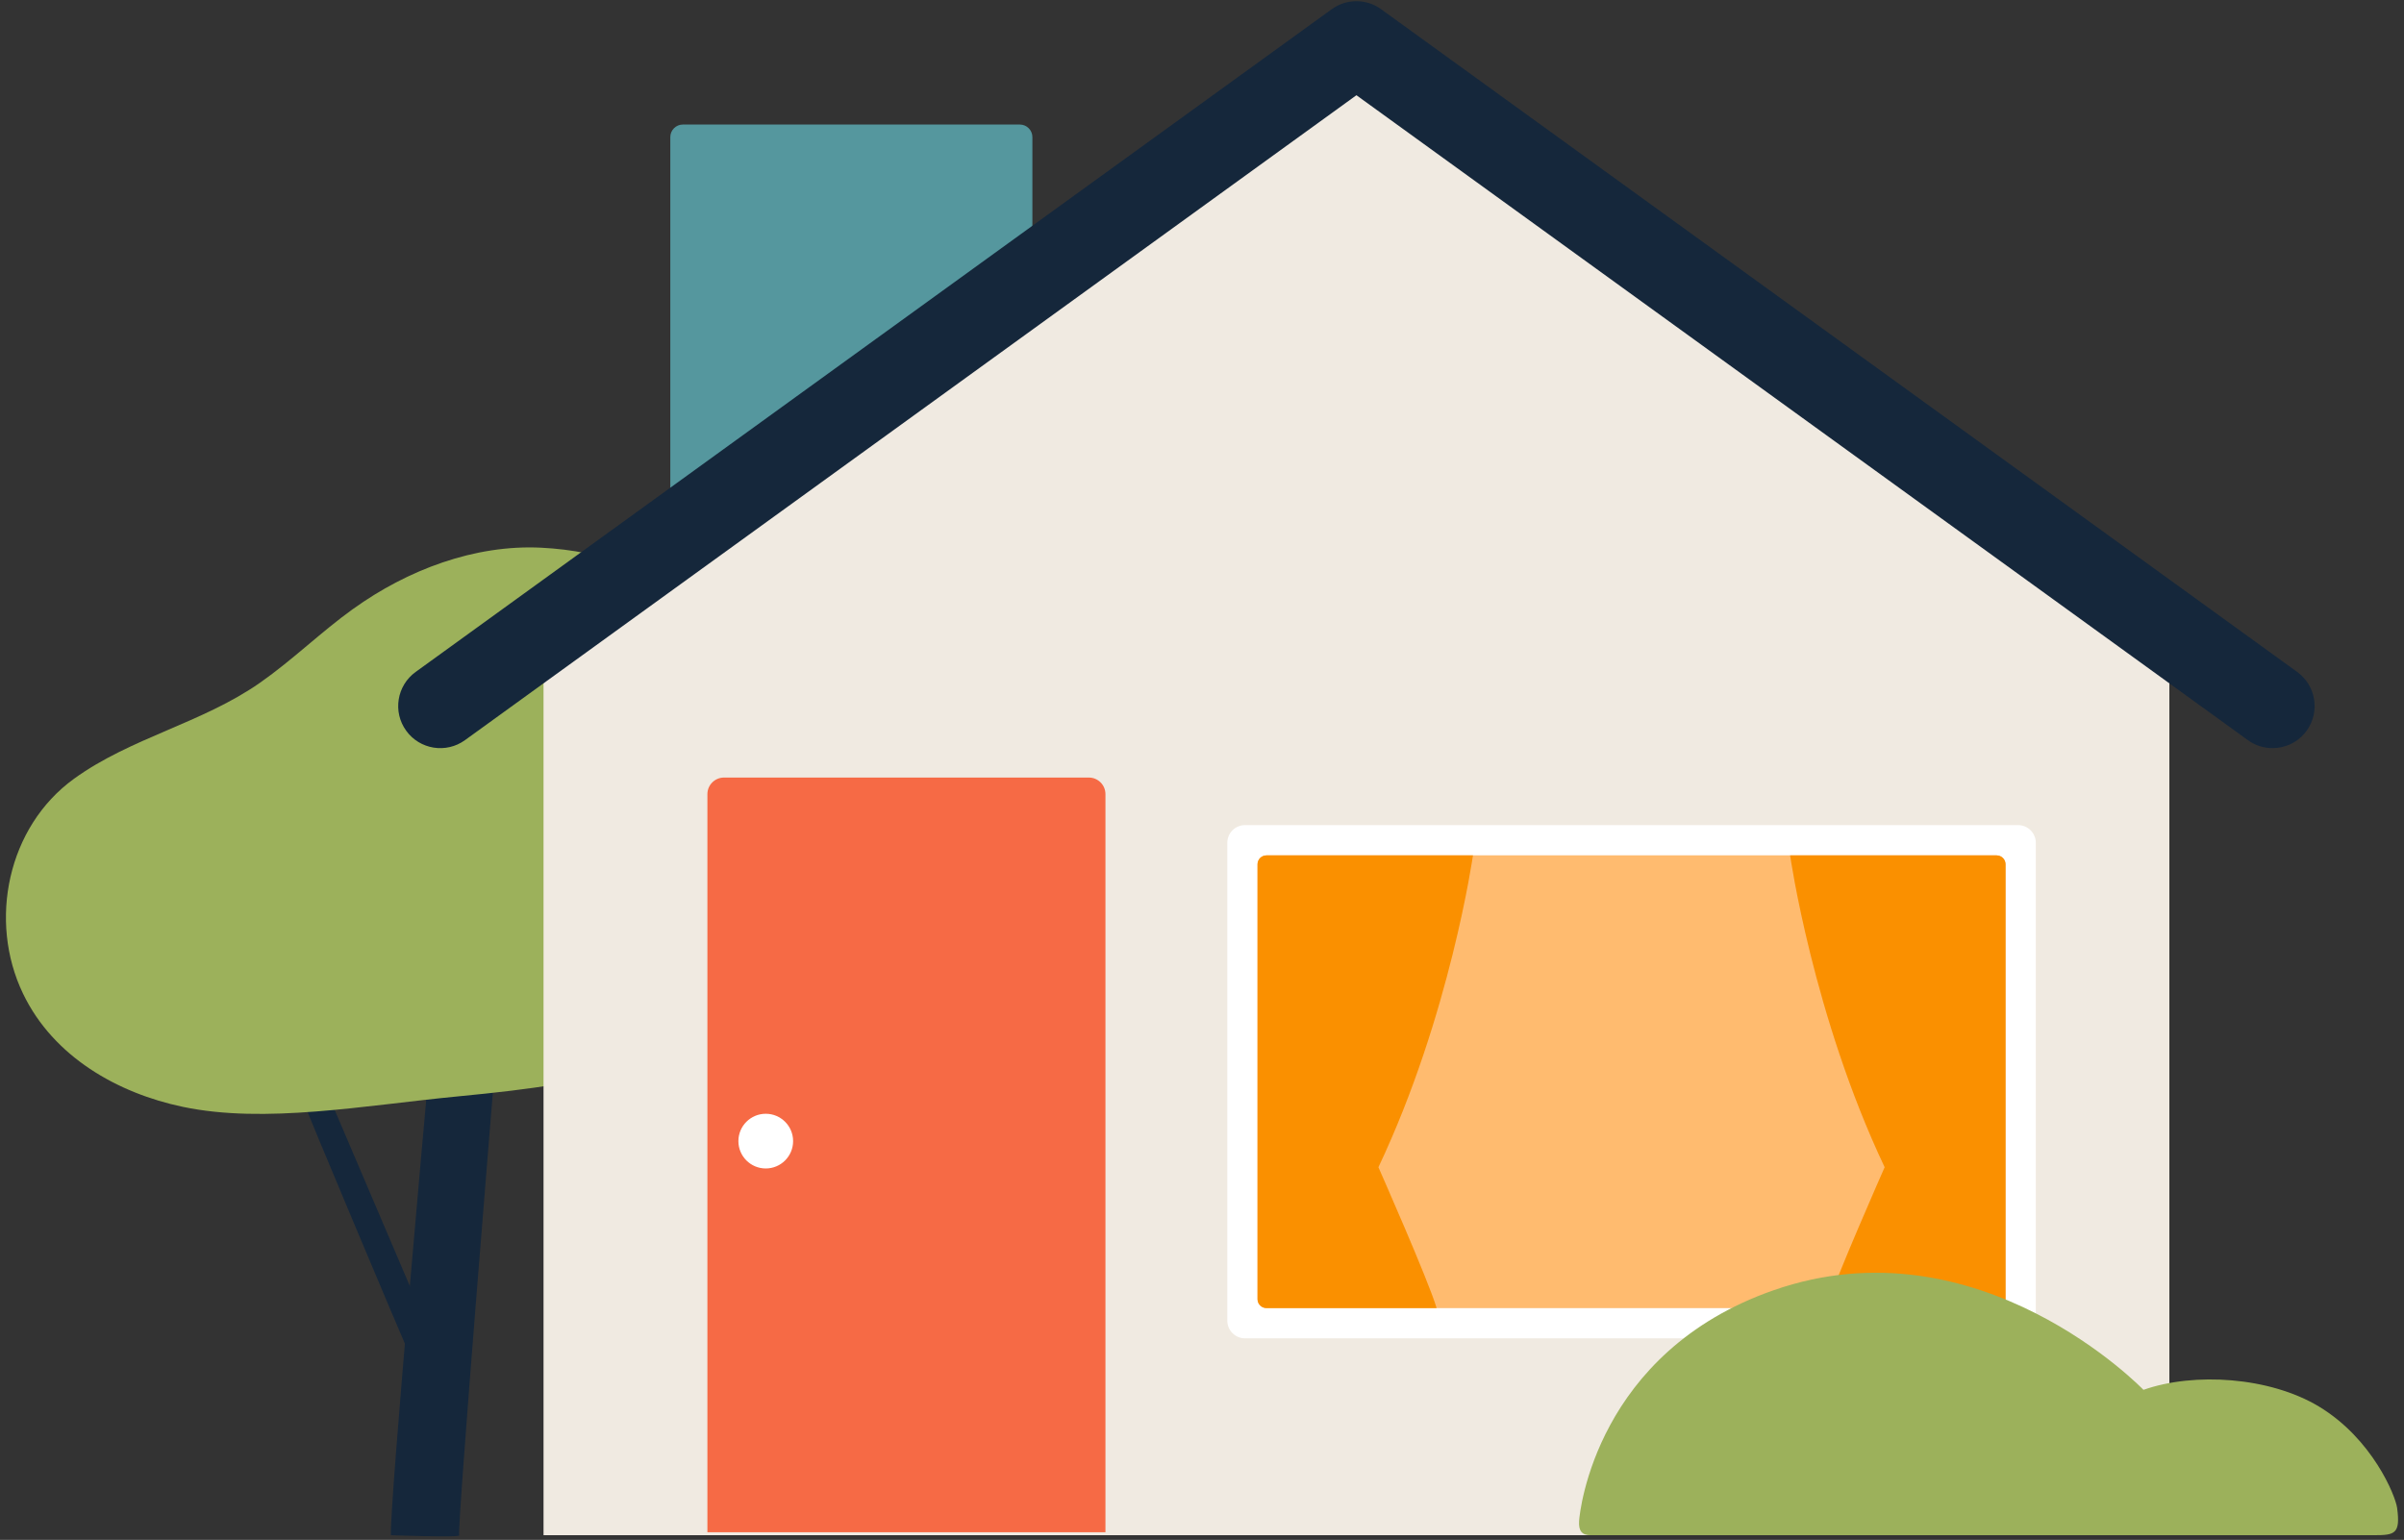 <svg width="373" height="239" viewBox="0 0 373 239" fill="none" xmlns="http://www.w3.org/2000/svg">
<rect x="0" y="0" width="373" height="239" fill="#333333" stroke="none"/>
<path d="M47.228 171.282C47.228 171.711 62.573 208.071 63.218 209.47C63.863 210.868 64.4 201.508 64.4 201.508L50.949 169.979L47.223 171.282H47.228Z" fill="#15273B"/>
<path d="M66.258 169.325C66.258 169.325 60.489 233.007 60.647 238.276C60.647 238.276 71.658 238.682 71.252 238.276C70.846 237.87 76.71 166.673 76.71 166.673L66.263 169.325H66.258Z" fill="#15273B"/>
<path d="M54.797 94.497C49.808 98.083 45.41 102.418 40.358 105.954C31.368 112.247 20.281 114.493 11.467 120.88C1.21 128.309 -1.876 142.897 3.582 154.237C8.3 164.039 18.274 169.677 28.382 171.793C41.134 174.463 56.416 171.581 70.99 170.173C95.677 167.792 99.385 165.902 108.068 155.207C109.629 153.281 112.358 149.108 113.788 146.154C122.521 128.107 118.529 111.277 107.473 95.354C102.813 88.642 93.526 85.485 83.986 85.007C73.647 84.493 63.214 88.453 54.801 94.502L54.797 94.497Z" fill="#9CB15B"/>
<path d="M105.961 19.329H158.232C159.31 19.329 160.185 20.204 160.185 21.282V78.785H104.004V21.282C104.004 20.204 104.879 19.329 105.957 19.329H105.961Z" fill="#55979E"/>
<path d="M336.594 238.275H84.333V99.341L210.461 9.28L336.594 99.341V238.275Z" fill="#F0EAE1"/>
<path d="M112.34 120.682H168.945C170.365 120.682 171.52 121.836 171.52 123.257V237.811H109.76V123.257C109.76 121.836 110.914 120.682 112.335 120.682H112.34Z" fill="#F66A45"/>
<path d="M118.813 181.353C121.157 181.353 123.057 179.453 123.057 177.109C123.057 174.765 121.157 172.864 118.813 172.864C116.468 172.864 114.568 174.765 114.568 177.109C114.568 179.453 116.468 181.353 118.813 181.353Z" fill="white"/>
<path d="M313.12 128.061H193.176C191.656 128.061 190.425 129.292 190.425 130.808V204.968C190.425 206.488 191.656 207.72 193.176 207.72H313.12C314.641 207.72 315.872 206.488 315.872 204.968V130.808C315.872 129.292 314.641 128.061 313.12 128.061ZM311.172 201.639C311.172 202.402 310.549 203.019 309.787 203.019H196.501C195.738 203.019 195.12 202.402 195.12 201.639V134.141C195.12 133.379 195.738 132.761 196.501 132.761H309.787C310.549 132.761 311.172 133.379 311.172 134.141V201.639Z" fill="white"/>
<path d="M311.172 134.143V201.641C311.172 202.403 310.549 203.021 309.787 203.021H196.501C195.738 203.021 195.12 202.403 195.12 201.641V134.143C195.12 133.381 195.738 132.763 196.501 132.763H309.787C310.549 132.763 311.172 133.381 311.172 134.143Z" fill="#FFBB6F"/>
<path d="M213.876 181.167C213.876 181.167 221.697 198.867 222.902 203.021H196.496C195.734 203.021 195.116 202.403 195.116 201.641V134.143C195.116 133.381 195.734 132.763 196.496 132.763H228.54C228.54 132.763 225.013 157.617 213.871 181.167H213.876Z" fill="#FA9000"/>
<path d="M292.416 181.167C292.416 181.167 284.595 198.867 283.39 203.021H309.796C310.558 203.021 311.176 202.403 311.176 201.641V134.143C311.176 133.381 310.558 132.763 309.796 132.763H277.752C277.752 132.763 281.279 157.617 292.421 181.167H292.416Z" fill="#FA9000"/>
<path d="M352.603 116.116C351.277 116.116 349.937 115.715 348.778 114.876L210.461 14.779L72.145 114.876C69.222 116.991 65.14 116.337 63.024 113.414C60.909 110.492 61.563 106.409 64.486 104.294L206.632 1.427C208.914 -0.228 212.004 -0.228 214.286 1.427L356.432 104.294C359.355 106.409 360.009 110.492 357.894 113.414C356.617 115.178 354.623 116.116 352.598 116.116H352.603Z" fill="#15273B"/>
<path d="M246.799 238.275H368.358C371.592 238.275 372.472 238.059 371.931 234.035C371.674 232.136 368.097 223.318 359.824 218.315C352.174 213.692 340.432 212.943 332.575 215.713C332.575 215.713 307.022 189.136 275.176 200.259C247.733 209.844 245.108 234.477 245.008 236.074C244.909 237.671 245.505 238.275 246.804 238.275H246.799Z" fill="#9CB15B"/>
</svg>
